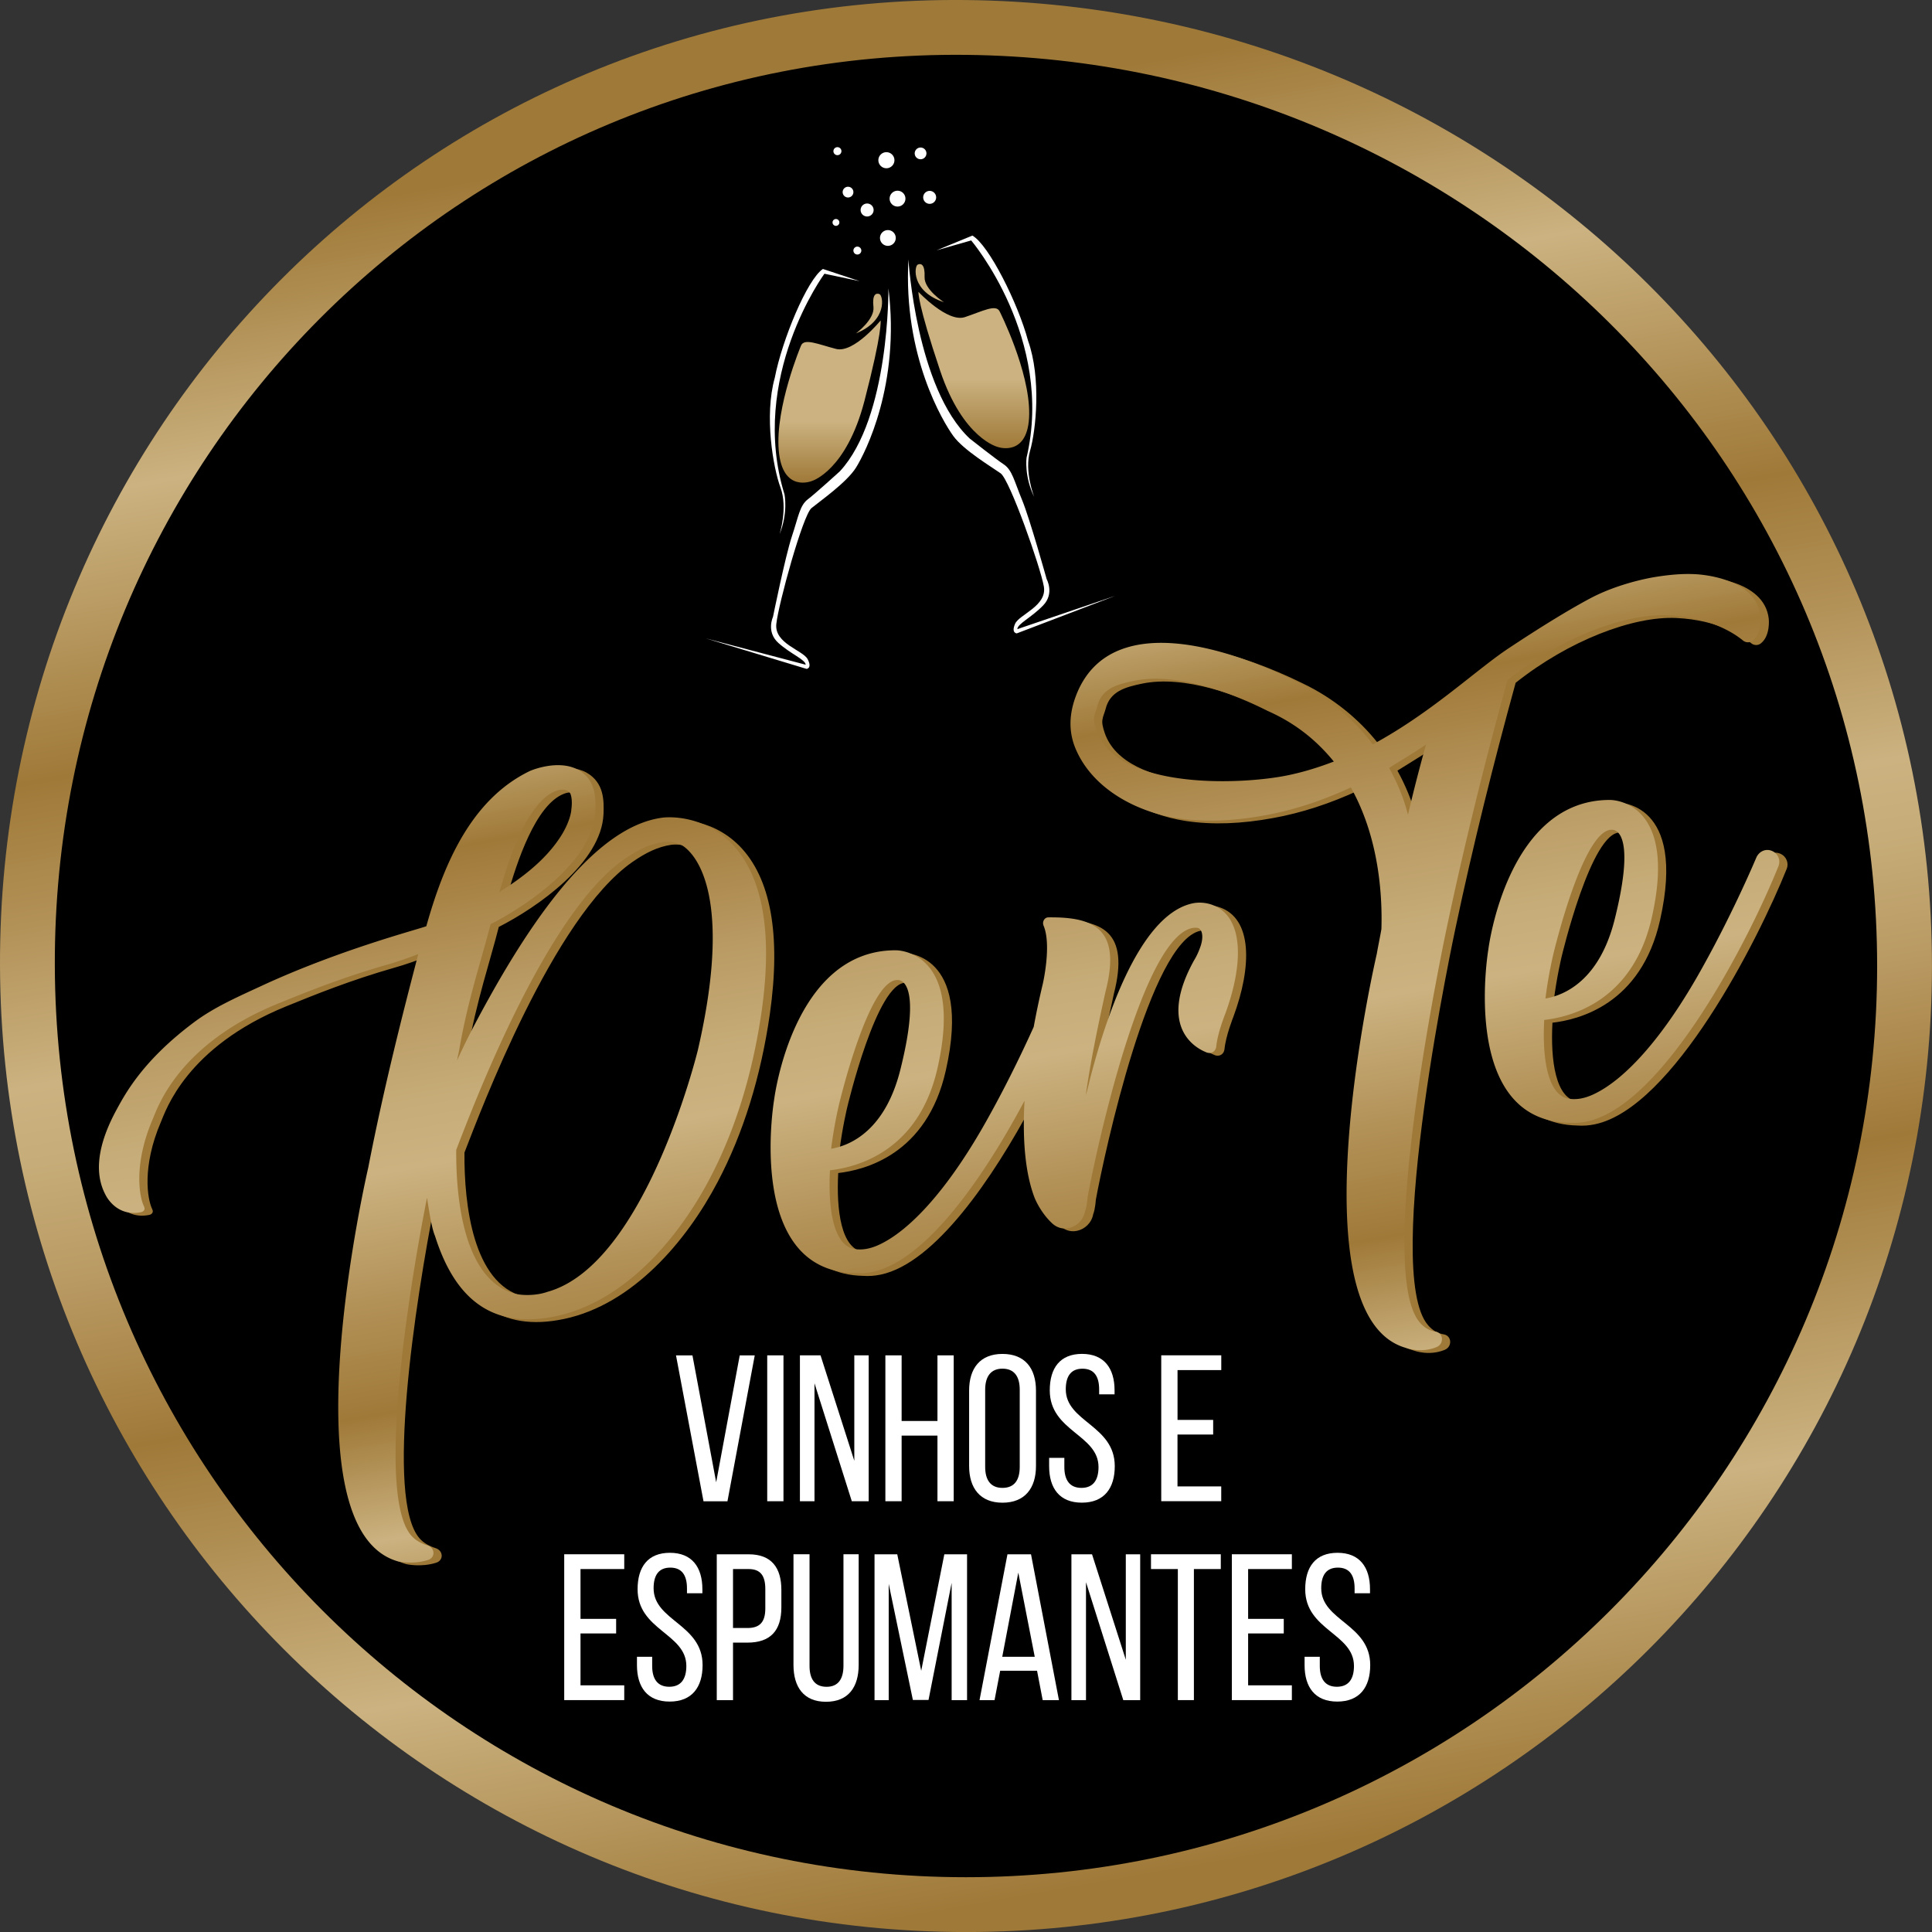 <?xml version="1.0" encoding="UTF-8"?>
<svg data-bbox="-0.002 -0.004 486.302 486.324" viewBox="0 0 486.31 486.32" xmlns="http://www.w3.org/2000/svg" data-type="ugc">
    <rect x="0" y="0" width="486.31" height="486.32" fill="#333333" stroke="none"/>
    <g>
        <linearGradient y2="482.657" x2="285.44" y1="3.227" x1="200.904" gradientUnits="userSpaceOnUse" id="199eda84-5014-4c23-84be-ce2b319d1a54">
            <stop offset=".056" stop-color="#9f7938"/>
            <stop offset=".181" stop-color="#cbb280"/>
            <stop offset=".323" stop-color="#9f7938"/>
            <stop offset=".396" stop-color="#b39258"/>
            <stop offset=".478" stop-color="#cbb280"/>
            <stop offset=".518" stop-color="#c6ac78"/>
            <stop offset=".58" stop-color="#b99a63"/>
            <stop offset=".657" stop-color="#a47e3f"/>
            <stop offset=".67" stop-color="#9f7938"/>
            <stop offset=".826" stop-color="#cbb280"/>
            <stop offset=".98" stop-color="#9f7938"/>
        </linearGradient>
        <path d="M243.15.01C107.87-1.41-.48 108.18 0 243.17c.48 134.29 108.86 243.15 243.15 243.15S486.3 377.46 486.3 243.17 377.44 1.43 243.15.01z" fill="url(#199eda84-5014-4c23-84be-ce2b319d1a54)"/>
        <path d="M243.15 13.81C115.55 12.47 13.35 115.84 13.8 243.17c.45 126.67 102.68 229.35 229.35 229.35S472.5 369.84 472.5 243.17 369.81 15.15 243.15 13.81z"/>
        <radialGradient gradientUnits="userSpaceOnUse" gradientTransform="matrix(1 0 0 .8 0 45.01)" fy="-58.055" fx="242.499" r="283.102" cy="225.047" cx="243.153" id="de4d3c1f-4a1e-4c8b-ac0a-f1ba2a01a7b4">
            <stop offset=".057" stop-color="#ffffff" stop-opacity=".3"/>
            <stop offset=".504" stop-color="#ffffff" stop-opacity="0"/>
        </radialGradient>
        <path d="M243.15 13.81C115.55 12.47 13.35 115.84 13.8 243.17c.45 126.67 102.68 229.35 229.35 229.35S472.5 369.84 472.5 243.17 369.81 15.15 243.15 13.81z" fill="url(#de4d3c1f-4a1e-4c8b-ac0a-f1ba2a01a7b4)"/>
        <path d="m180.27 373.11 5.93-31.94h3.78l-6.87 36.72h-6.03l-6.92-36.72h4.14l5.97 31.94z" fill="#ffffff"/>
        <path d="M197.21 377.88h-4.09v-36.72h4.09v36.72z" fill="#ffffff"/>
        <path d="M201.35 377.88v-36.72h5.19l8.5 26.54v-26.54h3.62v36.72h-4.25l-9.39-29.69v29.69h-3.67z" fill="#ffffff"/>
        <path d="M226.95 377.88h-4.09v-36.72h4.09v16.52h9.02v-16.52h4.09v36.72h-4.09v-16.52h-9.02v16.52z" fill="#ffffff"/>
        <path d="M252.33 340.8c5.66 0 8.44 3.62 8.44 9.23v18.99c0 5.56-2.78 9.23-8.44 9.23-5.61 0-8.39-3.67-8.39-9.23v-18.99c0-5.61 2.78-9.23 8.39-9.23zm0 33.72c2.99 0 4.35-1.94 4.35-5.3v-19.41c0-3.3-1.36-5.3-4.35-5.3-2.94 0-4.35 1.99-4.35 5.3v19.41c0 3.36 1.41 5.3 4.35 5.3z" fill="#ffffff"/>
        <path d="M280.55 349.97v1h-3.88v-1.21c0-3.3-1.26-5.24-4.2-5.24-2.94 0-4.2 1.94-4.2 5.19 0 8.23 12.33 9.02 12.33 19.35 0 5.56-2.67 9.18-8.29 9.18-5.61 0-8.23-3.62-8.23-9.18v-2.1h3.83v2.31c0 3.3 1.36 5.25 4.3 5.25 2.94 0 4.3-1.94 4.3-5.25 0-8.18-12.27-8.97-12.27-19.3 0-5.66 2.62-9.18 8.13-9.18 5.56.01 8.18 3.63 8.18 9.18z" fill="#ffffff"/>
        <path d="M305.36 361.09h-8.97v13.06h11.01v3.72h-15.1v-36.72h15.11v3.72H296.4v12.54h8.97v3.68z" fill="#ffffff"/>
        <path d="M155.09 411.16h-8.97v13.06h11.01v3.72h-15.11v-36.71h15.11v3.72h-11.01v12.54h8.97v3.67z" fill="#ffffff"/>
        <path d="M176.8 400.04v1h-3.88v-1.21c0-3.3-1.26-5.24-4.2-5.24-2.94 0-4.2 1.94-4.2 5.19 0 8.23 12.33 9.02 12.33 19.35 0 5.56-2.67 9.18-8.29 9.18-5.61 0-8.23-3.62-8.23-9.18v-2.1h3.83v2.31c0 3.3 1.36 5.24 4.3 5.24s4.3-1.94 4.3-5.24c0-8.18-12.27-8.97-12.27-19.3 0-5.66 2.62-9.18 8.13-9.18 5.56 0 8.18 3.62 8.18 9.18z" fill="#ffffff"/>
        <path d="M196.68 400.2v4.41c0 5.82-2.73 8.86-8.55 8.86h-3.62v14.48h-4.09v-36.71h8.02c5.78-.01 8.24 3.4 8.24 8.96zm-4.04 4.67v-4.88c0-3.36-1.21-5.04-4.2-5.04h-3.93v14.84h3.62c3.04.01 4.51-1.41 4.51-4.92z" fill="#ffffff"/>
        <path d="M208.06 424.59c2.94 0 4.25-1.99 4.25-5.3v-28.06h3.83v27.85c0 5.56-2.57 9.28-8.23 9.28-5.61 0-8.18-3.72-8.18-9.28v-27.85h4.04v28.06c-.01 3.31 1.3 5.3 4.29 5.3z" fill="#ffffff"/>
        <path d="m229.78 427.89-6.08-29.21v29.27h-3.57v-36.71h5.72l6.03 29.32 5.82-29.32h5.72v36.71h-3.88v-29.53l-5.82 29.48h-3.94z" fill="#ffffff"/>
        <path d="M250.34 427.95h-3.78l7.03-36.71h5.93l7.03 36.71h-4.09l-1.42-7.4h-9.28l-1.42 7.4zm10.12-10.91-4.14-21.19-4.04 21.19h8.18z" fill="#ffffff"/>
        <path d="M269.69 427.95v-36.71h5.19l8.5 26.54v-26.54H287v36.71h-4.25l-9.39-29.69v29.69h-3.67z" fill="#ffffff"/>
        <path d="M296.49 394.95h-6.77v-3.72h17.57v3.72h-6.77v32.99h-4.04v-32.99z" fill="#ffffff"/>
        <path d="M323.14 411.16h-8.97v13.06h11.01v3.72h-15.11v-36.71h15.11v3.72h-11.01v12.54h8.97v3.67z" fill="#ffffff"/>
        <path d="M344.85 400.04v1h-3.88v-1.21c0-3.3-1.26-5.24-4.2-5.24-2.94 0-4.2 1.94-4.2 5.19 0 8.23 12.33 9.02 12.33 19.35 0 5.56-2.67 9.18-8.29 9.18-5.61 0-8.23-3.62-8.23-9.18v-2.1h3.83v2.31c0 3.3 1.36 5.24 4.3 5.24 2.94 0 4.3-1.94 4.3-5.24 0-8.18-12.27-8.97-12.27-19.3 0-5.66 2.62-9.18 8.13-9.18 5.56 0 8.18 3.62 8.18 9.18z" fill="#ffffff"/>
        <path d="M186.15 212.95c-7.59-7.67-17.02-6.51-17.41-6.43-13.42 1.79-27.9 17.2-43.59 45.42-2.99 5.37-5.78 10.69-8.03 15.69.19-1.07.42-1.94.6-3.01 2.13-12.39 5.82-23.26 7.83-31.3 9.68-4.92 25.85-16.15 26.36-28.41.12-3.32.2-7.87-4.26-10.43-4.89-2.68-11.54-.04-12.29.32-14.95 7.26-21.74 23.93-25.98 39.03-2.06.8-21.78 5.89-41.47 15.01-5.76 2.67-11.78 5.29-16.82 9.03-12.9 9.59-17.4 17.95-19.64 22.07-3.96 7.26-6.23 15.18-2.79 21.56 0 0 2.63 5.62 8.94 4.3.59-.12 1.1-.64.74-1.39-1.27-2.56-2.63-10.79 2.14-21.94 1.23-2.86 6.34-18.89 31.58-29.17 7.25-2.95 16.17-6.56 27.22-9.72 2.92-.82 5.59-1.8 8.08-2.73-3.54 13.51-8.64 33.33-12.59 53.72 0 0-21.23 90.97 7.47 99.14 0 0 3.69.87 7.55-.35 1.93-.61 1.83-3.06-.16-3.68-1.55-.5-2.94-1.23-4.02-2.45-8.68-9.91-1.14-59.28 3.94-85.06.67 4.18 1.22 7.77 2.03 9.66 4.94 15.64 14.23 23.58 30.4 20.17 17.36-3.65 30.88-19.68 38.67-34.5 6.48-12.28 10.88-26.59 13.14-42.31 2.82-19.93.23-34.21-7.64-42.24zm-44.16-13.16c1.14-.45 2.96-.62 3.64.67.36.75.5 2.37.24 4.07.04.2-.32 3.36-3.17 7.46-3.78 5.53-9.47 9.82-14.93 13.23 2.26-7.88 6.97-22.67 14.22-25.43zm35.75 65.18s-13.14 54.05-37.86 60.89c-2.87 1.02-6.39.93-8.14.48-12.64-3.31-14.93-23.01-14.83-36.22 4.01-10.32 22.34-59.28 42.28-73.15 3.42-2.37 6.41-3.82 9.8-4.33 1.81-.18 3.91 0 5.67 1.49 5.27 4.46 10.62 18.16 3.08 50.84zm129.14-36.63c-1.55-.5-3.21-.56-4.59-.27-14 2.95-22.46 31.29-25.66 43.5-.46 1.75-.76 3.25-1.26 4.8 1.07-7.64 2.88-16.67 5-26.18 4.07-15.89-3.11-18.71-14.41-18.59-1.03.01-1.61 1.16-1.2 2.11 2.06 4.92-.21 14.67-.21 14.67-.87 3.62-1.63 7.23-2.28 10.79-2.28 5.06-6.26 13.5-11.15 22.31-9.98 18.16-20.03 29.13-28.13 32.69-1.89.81-3.66 1.18-5.56.96-5.7-.66-6.94-10.48-6.44-19.86 6.44-.74 22.33-4.49 27.1-25.88 6.7-29.83-10.53-29.5-10.53-29.5-25.97-.1-30.62 37.54-30.62 37.54s-7.4 43.16 20.31 43.72c1.46.1 2.89.01 4.46-.32 13.64-2.87 28.22-24.24 38.25-43.07-.55 9.68.15 18.2 2.52 24.4 0 0 1.38 3.62 4.45 6.48 1.28 1.17 2.78 1.47 4.16 1.18 1.97-.41 3.69-2.01 4.07-4.15.54-1.35.67-3.64.67-3.64 2.21-12 13.7-65.08 26.32-67.74.59-.12 1.42-.09 1.66.06.91.43 1.33 2.4.25 5.09-.65 1.79-1.43 2.98-1.43 2.98-8.5 15.38-1.25 21.48 3.23 23.21 1.11.38 2.21-.26 2.36-1.53.32-3.36 2.21-8.08 2.21-8.08 4.74-12.74 4.86-24.92-3.55-27.68zm-93.62 50.38s7.51-31.86 14.83-31.34c0 0 6.44-.74.62 22.53-3.8 15.22-12.46 19.1-17.43 19.94.76-6.14 1.98-11.13 1.98-11.13zm215.51-133.5c-3.08-.17-6.52.13-10.03.7-2.67.43-10.04 1.97-16.59 5.49-4.4 2.36-10.84 6.17-20.11 12.31-8.32 5.46-19.44 16.24-34.42 24.34-4.57-6.04-10.63-11.36-18.25-15.32-1.59-.7-27.62-14.78-44.67-8.73-5.75 2.03-9.82 6.19-12.01 12.41-1.54 4.44-1.65 8.79.29 13.12 4.33 9.8 15.21 15.54 25.43 17.1 6.81 1.04 14.16.73 22.09-.73 7.14-1.3 14.27-3.62 21.59-7.01 7.56 13.44 7.91 28.82 7.7 35.66-.37 2.14-.79 4.08-1.16 6.22 0 0-21.23 90.97 7.27 99.18 0 0 3.81 1.46 7.79-.2 1.89-.81 1.75-3.46-.2-3.87-1.7-.26-2.9-1.04-3.97-2.25-11.87-13.36 6.91-100.31 6.91-100.31 4.34-20.48 9.48-41.13 15.08-61.46 13.41-10.65 29.53-16.82 40.44-16.31 10.48.49 16.57 4.48 18.79 6.3.76.66 1.79.65 2.49.09 2.47-1.96 1.99-6.19 1.99-6.19-1.11-10.06-16.45-10.54-16.45-10.54zm-102.38 50.59c-11.83 2.49-43.09 3.71-48.3-11.26-.53-1.54-.78-2.72-.55-3.59.07-.63.5-1.55.73-2.42 1.1-4.56 5-5.58 9.15-6.45 10.65-2.24 24.5 2.88 33.71 7.53 7.27 3.21 12.53 7.66 16.69 12.76-3.63 1.38-7.29 2.56-11.43 3.43zm30.1 9.94c-1.11-4.3-2.73-8.08-4.74-11.77 2.91-1.85 6.21-3.78 9.27-5.86-1.42 5.03-3.02 11.13-4.53 17.63zm87.67 10.8s-5.48 13.1-13.25 27.09c-9.98 18.16-20.03 29.13-28.14 32.69-1.89.81-3.66 1.18-5.56.96-5.7-.66-6.94-10.48-6.44-19.86 6.44-.74 22.33-4.49 27.1-25.88 6.7-29.83-10.53-29.5-10.53-29.5-25.97-.1-30.62 37.54-30.62 37.54s-7.4 43.16 20.31 43.72c1.46.1 2.89.01 4.46-.32 19.53-4.11 40.97-46.1 48.26-64.32.54-1.35-.03-3.08-1.62-3.78-1.58-.69-3.27.08-3.97 1.66zm-51.1 24.35s7.51-31.86 14.83-31.34c0 0 6.44-.74.62 22.53-3.8 15.22-12.46 19.1-17.43 19.94.77-6.14 1.98-11.13 1.98-11.13z" fill="#9f7938"/>
        <path d="m216.39 70.77-8.87-1.87s-19.17 26.1-10.04 55.58c0 0 .93 4.59-1.24 9.96 0 0 2.1-6.62.23-11.68s-4.13-18.11-1.45-27.66c1.84-9.55 8.17-24.8 12.12-27.4l9.25 3.07zm7.24 1.81s.31 32.51-12.22 46.05c0 0-6.07 5.53-8.1 7.08-2.02 1.56-2.33 4.36-3.97 9.26-1.64 4.9-4.77 20.32-4.77 20.32s-1.76 3.74 1.35 6.54c3.11 2.8 6.77 4.16 6.89 5.49l-25.15-6.63 25.38 7.68s1.45-.16.26-2.44-8.41-3.89-7.89-8.87c.52-4.98 6.67-27.37 8.85-29.16 2.18-1.79 8.87-6.46 11.21-10.2 2.33-3.73 11.17-20.94 8.16-45.12z" fill="#ffffff"/>
        <linearGradient y2="73.933" x2="208.985" y1="121.476" x1="208.985" gradientUnits="userSpaceOnUse" id="d679382d-3430-49a5-bf17-467dee1e9e09">
            <stop offset="0" stop-color="#9f7938"/>
            <stop offset=".323" stop-color="#cbb280"/>
        </linearGradient>
        <path d="M210.45 87.83c4.46 1.14 11.21-7.16 11.21-7.16s.52 2.59-4.05 20.19c-4.57 17.59-13.18 20.19-13.18 20.19s-7.49 3.2-8.41-7.68c-.92-10.88 5.6-26.36 5.6-26.36.78-1.98 4.37-.33 8.83.82zm10.93-13.8c-.89-.35-1.87.08-1.52 3.23.35 3.15-4.4 6.66-4.4 6.66 8.05-3.27 6.81-9.54 5.92-9.89z" fill="url(#d679382d-3430-49a5-bf17-467dee1e9e09)"/>
        <path d="M244.76 59.3c4.12 2.31 11.51 17.08 14.02 26.48 3.34 9.34 2 22.51.5 27.69-1.51 5.18 1.05 11.63 1.05 11.63-2.55-5.2-1.94-9.85-1.94-9.85 7.04-30.04-13.93-54.73-13.93-54.73l-8.72 2.49 9.02-3.71zm-4.79 50.46c2.59 3.56 9.6 7.75 11.9 9.38 2.3 1.63 10.01 23.54 10.88 28.47.87 4.93-6.21 7.05-7.24 9.41-1.03 2.36.43 2.41.43 2.41l24.77-9.45-24.63 8.38c.02-1.33 3.58-2.94 6.49-5.96 2.91-3.01.89-6.62.89-6.62s-4.22-15.15-6.19-19.93c-1.98-4.78-2.48-7.55-4.61-8.96-2.13-1.41-8.57-6.5-8.57-6.5-13.45-12.63-15.43-45.08-15.43-45.08-1.32 24.35 8.72 40.89 11.31 44.45z" fill="#ffffff"/>
        <linearGradient y2="66.479" x2="244.771" y1="112.817" x1="244.771" gradientUnits="userSpaceOnUse" id="f7b2a8e1-f4a0-42aa-9c7d-e7d8e69a6c8e">
            <stop offset="0" stop-color="#9f7938"/>
            <stop offset=".374" stop-color="#cbb280"/>
        </linearGradient>
        <path d="M251.62 78.38s7.59 14.98 7.44 25.9c-.15 10.92-7.84 8.25-7.84 8.25s-8.78-1.98-14.57-19.21c-5.79-17.23-5.46-19.85-5.46-19.85s7.31 7.81 11.69 6.35c4.37-1.45 7.83-3.35 8.74-1.44zm-14.03-2.32s-4.98-3.16-4.86-6.33c.13-3.17-.87-3.53-1.74-3.12-.86.42-1.66 6.76 6.6 9.45z" fill="url(#f7b2a8e1-f4a0-42aa-9c7d-e7d8e69a6c8e)"/>
        <path d="M216.81 63.07c0 .55-.45 1-1 1s-1-.45-1-1 .45-1 1-1c.55.01 1 .45 1 1z" fill="#ffffff"/>
        <path d="M225.48 59.9c0 1.1-.89 1.99-1.99 1.99s-1.99-.89-1.99-1.99.89-1.99 1.99-1.99 1.99.89 1.99 1.99z" fill="#ffffff"/>
        <path fill="#ffffff" d="M211.28 55.99a.86.86 0 1 1-1.72 0 .86.86 0 0 1 1.72 0z"/>
        <path d="M227.91 50c0 1.1-.89 1.99-1.99 1.99s-1.99-.89-1.99-1.99a1.989 1.989 0 1 1 3.98 0z" fill="#ffffff"/>
        <path d="M235.64 49.68a1.63 1.63 0 1 1-3.26 0 1.63 1.63 0 0 1 3.26 0z" fill="#ffffff"/>
        <path d="M219.9 52.86c0 .9-.73 1.63-1.64 1.63a1.63 1.63 0 0 1 0-3.26c.9-.01 1.64.73 1.64 1.63z" fill="#ffffff"/>
        <path d="M214.81 48.36a1.35 1.35 0 1 1-2.701-.001 1.35 1.35 0 0 1 2.701.001z" fill="#ffffff"/>
        <path d="M225.14 40.33a2.02 2.02 0 1 1-4.042-.002 2.02 2.02 0 0 1 4.042.002z" fill="#ffffff"/>
        <path d="M233.2 38.61c0 .82-.66 1.48-1.48 1.48s-1.48-.66-1.48-1.48.66-1.48 1.48-1.48 1.48.66 1.48 1.48z" fill="#ffffff"/>
        <path d="M211.8 38.05c0 .56-.45 1.01-1.01 1.01s-1.01-.45-1.01-1.01.45-1.01 1.01-1.01 1.01.45 1.01 1.01z" fill="#ffffff"/>
        <linearGradient gradientTransform="rotate(-11.875 239.326 250.697)" y2="120.507" x2="242.808" y1="405.63" x1="233.456" gradientUnits="userSpaceOnUse" id="d05c7636-73ee-4971-a49b-97160f1a61b0">
            <stop offset=".041" stop-color="#9f7938"/>
            <stop offset=".157" stop-color="#cbb280"/>
            <stop offset=".267" stop-color="#9f7938"/>
            <stop offset=".367" stop-color="#b39258"/>
            <stop offset=".477" stop-color="#cbb280"/>
            <stop offset=".534" stop-color="#c6ac78"/>
            <stop offset=".623" stop-color="#b99a63"/>
            <stop offset=".73" stop-color="#a47e3f"/>
            <stop offset=".749" stop-color="#9f7938"/>
            <stop offset=".855" stop-color="#cbb280"/>
            <stop offset=".978" stop-color="#9f7938"/>
        </linearGradient>
        <path d="M184.08 212.26c-7.59-7.67-17.02-6.51-17.41-6.43-13.42 1.79-27.9 17.2-43.59 45.42-2.99 5.37-5.78 10.69-8.03 15.69.19-1.07.42-1.94.6-3.01 2.13-12.39 5.82-23.26 7.83-31.3 9.68-4.92 25.85-16.15 26.36-28.41.12-3.32.2-7.87-4.26-10.43-4.89-2.68-11.54-.04-12.29.32-14.95 7.26-21.74 23.93-25.98 39.03-2.06.8-21.78 5.89-41.47 15.01-5.76 2.67-11.78 5.29-16.82 9.03-12.9 9.59-17.4 17.95-19.64 22.07-3.96 7.26-6.23 15.18-2.79 21.56 0 0 2.63 5.62 8.94 4.3.59-.12 1.1-.64.74-1.39-1.27-2.56-2.63-10.79 2.14-21.94 1.23-2.86 6.34-18.89 31.58-29.17 7.25-2.95 16.17-6.56 27.22-9.72 2.92-.82 5.59-1.8 8.08-2.73-3.54 13.51-8.64 33.33-12.59 53.72 0 0-21.23 90.97 7.47 99.14 0 0 3.69.87 7.55-.35 1.93-.61 1.83-3.06-.16-3.68-1.55-.5-2.94-1.23-4.02-2.45-8.68-9.91-1.14-59.28 3.94-85.06.67 4.18 1.22 7.77 2.03 9.66 4.94 15.64 14.23 23.58 30.4 20.17 17.36-3.65 30.88-19.68 38.67-34.5 6.48-12.28 10.88-26.59 13.14-42.31 2.82-19.93.23-34.21-7.64-42.24zm-44.16-13.16c1.14-.45 2.96-.62 3.64.67.36.75.5 2.37.24 4.07.04.2-.32 3.36-3.17 7.46-3.78 5.53-9.47 9.82-14.93 13.23 2.26-7.88 6.97-22.67 14.22-25.43zm35.75 65.18s-13.14 54.05-37.86 60.89c-2.87 1.02-6.39.93-8.14.48-12.64-3.31-14.93-23.01-14.83-36.22 4.01-10.32 22.34-59.28 42.28-73.15 3.42-2.37 6.41-3.82 9.8-4.33 1.81-.18 3.91 0 5.67 1.49 5.26 4.46 10.62 18.16 3.08 50.84zm129.14-36.63c-1.55-.5-3.21-.56-4.59-.27-14 2.95-22.46 31.29-25.66 43.5-.46 1.75-.76 3.25-1.26 4.8 1.07-7.64 2.88-16.67 5-26.18 4.07-15.89-3.11-18.71-14.41-18.59-1.03.01-1.61 1.16-1.2 2.11 2.06 4.92-.21 14.67-.21 14.67-.87 3.62-1.63 7.23-2.28 10.79-2.28 5.06-6.26 13.5-11.15 22.31-9.98 18.16-20.03 29.13-28.13 32.69-1.89.81-3.66 1.18-5.56.96-5.7-.66-6.94-10.48-6.44-19.86 6.44-.74 22.33-4.49 27.1-25.88 6.7-29.83-10.53-29.5-10.53-29.5-25.97-.1-30.62 37.54-30.62 37.54s-7.4 43.16 20.31 43.72c1.46.1 2.89.01 4.46-.32 13.64-2.87 28.22-24.24 38.25-43.07-.55 9.68.15 18.2 2.52 24.4 0 0 1.38 3.62 4.45 6.48 1.28 1.17 2.78 1.47 4.16 1.18 1.97-.41 3.69-2.01 4.07-4.15.54-1.35.67-3.64.67-3.64 2.21-12 13.7-65.08 26.32-67.74.59-.12 1.42-.09 1.66.06.91.43 1.33 2.4.25 5.09-.65 1.79-1.43 2.98-1.43 2.98-8.5 15.38-1.25 21.48 3.23 23.21 1.11.38 2.21-.26 2.36-1.53.32-3.36 2.21-8.08 2.21-8.08 4.74-12.74 4.85-24.92-3.55-27.68zm-93.62 50.38s7.51-31.86 14.83-31.34c0 0 6.44-.74.62 22.53-3.8 15.22-12.46 19.1-17.43 19.94.76-6.14 1.98-11.13 1.98-11.13zm215.51-133.5c-3.08-.17-6.52.13-10.03.7-2.67.43-10.04 1.97-16.59 5.49-4.4 2.36-10.84 6.17-20.11 12.31-8.32 5.46-19.44 16.24-34.42 24.34-4.57-6.04-10.63-11.36-18.25-15.32-1.59-.7-27.62-14.78-44.67-8.73-5.75 2.03-9.82 6.19-12.01 12.41-1.54 4.44-1.65 8.79.29 13.12 4.33 9.8 15.21 15.54 25.43 17.1 6.81 1.04 14.16.73 22.09-.73 7.14-1.3 14.27-3.62 21.59-7.01 7.56 13.44 7.91 28.82 7.7 35.66-.37 2.14-.79 4.08-1.16 6.22 0 0-21.23 90.97 7.27 99.18 0 0 3.81 1.46 7.79-.2 1.89-.81 1.75-3.46-.2-3.87-1.7-.26-2.9-1.04-3.97-2.25-11.87-13.36 6.91-100.31 6.91-100.31 4.34-20.48 9.48-41.13 15.08-61.46 13.41-10.65 29.53-16.82 40.44-16.31 10.48.49 16.57 4.48 18.79 6.3.76.66 1.79.65 2.49.09 2.47-1.96 1.99-6.19 1.99-6.19-1.11-10.06-16.45-10.54-16.45-10.54zm-102.39 50.59c-11.83 2.49-43.09 3.71-48.3-11.26-.53-1.54-.78-2.72-.55-3.59.07-.63.5-1.55.73-2.42 1.1-4.56 5-5.58 9.15-6.45 10.65-2.24 24.5 2.88 33.71 7.53 7.27 3.21 12.53 7.66 16.69 12.76-3.62 1.38-7.29 2.56-11.43 3.43zm30.1 9.94c-1.11-4.3-2.73-8.08-4.74-11.77 2.91-1.85 6.21-3.78 9.27-5.86a424.48 424.48 0 0 0-4.53 17.63zm87.68 10.8s-5.48 13.1-13.25 27.09c-9.98 18.16-20.03 29.13-28.14 32.69-1.89.81-3.66 1.18-5.56.96-5.7-.66-6.94-10.48-6.44-19.86 6.44-.74 22.33-4.49 27.1-25.88 6.7-29.83-10.53-29.5-10.53-29.5-25.97-.1-30.62 37.54-30.62 37.54s-7.4 43.16 20.31 43.72c1.46.1 2.89.01 4.46-.32 19.53-4.11 40.97-46.1 48.26-64.32.54-1.35-.03-3.08-1.62-3.78-1.58-.69-3.27.08-3.97 1.66zm-51.1 24.35s7.51-31.86 14.83-31.34c0 0 6.44-.74.62 22.53-3.8 15.22-12.46 19.1-17.43 19.94.76-6.14 1.98-11.13 1.98-11.13z" fill="url(#d05c7636-73ee-4971-a49b-97160f1a61b0)"/>
    </g>
</svg>
